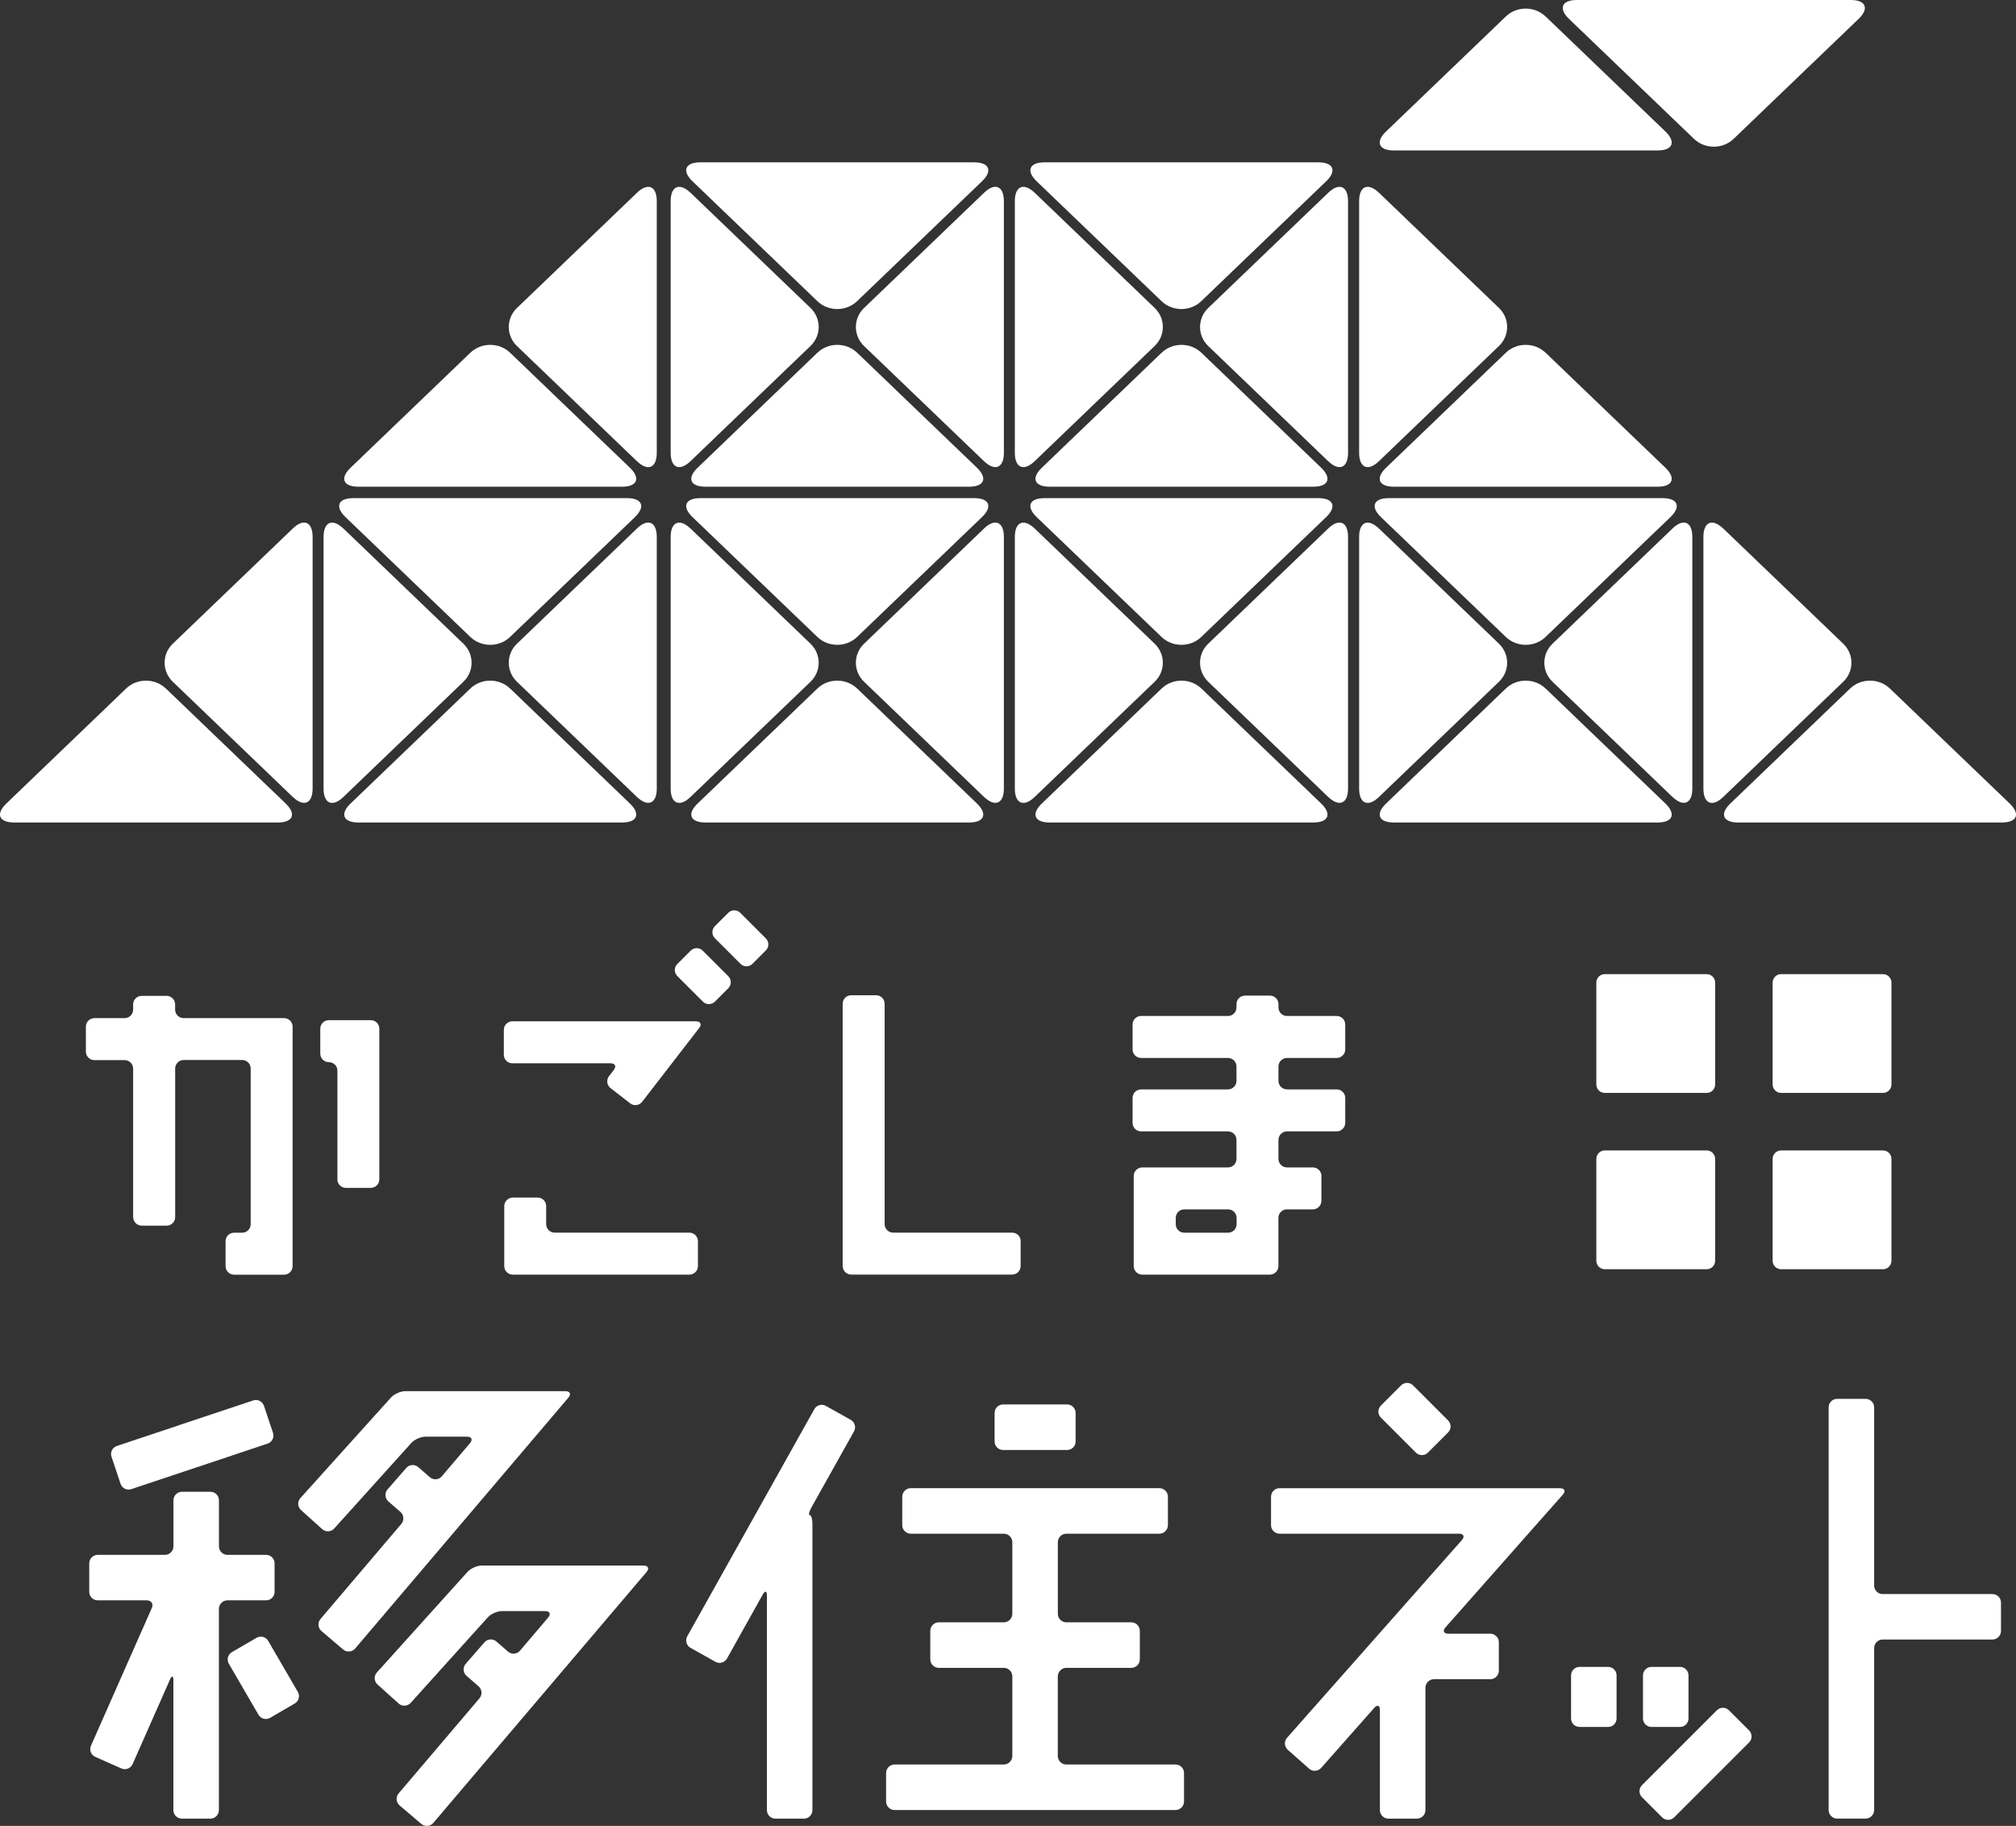 <svg width="180" height="163" viewBox="0 0 180 163" fill="none" xmlns="http://www.w3.org/2000/svg">
<rect x="0" y="0" width="180" height="163" fill="#333333" stroke="none"/>
<path d="M152.379 86.96H143.289C142.869 86.96 142.53 87.3 142.53 87.719V96.808C142.53 97.227 142.869 97.567 143.289 97.567H152.379C152.798 97.567 153.138 97.227 153.138 96.808V87.719C153.138 87.3 152.798 86.96 152.379 86.96Z" fill="white"/>
<path d="M168.12 86.96H159.031C158.611 86.96 158.271 87.3 158.271 87.719V96.808C158.271 97.227 158.611 97.567 159.031 97.567H168.12C168.54 97.567 168.88 97.227 168.88 96.808V87.719C168.88 87.3 168.54 86.96 168.12 86.96Z" fill="white"/>
<path d="M152.379 102.699H143.289C142.869 102.699 142.53 103.039 142.53 103.458V112.547C142.53 112.966 142.869 113.306 143.289 113.306H152.379C152.798 113.306 153.138 112.966 153.138 112.547V103.458C153.138 103.039 152.798 102.699 152.379 102.699Z" fill="white"/>
<path d="M168.12 102.699H159.031C158.611 102.699 158.271 103.039 158.271 103.458V112.547C158.271 112.966 158.611 113.306 159.031 113.306H168.12C168.54 113.306 168.88 112.966 168.88 112.547V103.458C168.88 103.039 168.54 102.699 168.12 102.699Z" fill="white"/>
<path d="M95.278 125.377H89.563C89.143 125.377 88.803 125.717 88.803 126.136V128.682C88.803 129.101 89.143 129.441 89.563 129.441H95.278C95.698 129.441 96.038 129.101 96.038 128.682V126.136C96.038 125.717 95.698 125.377 95.278 125.377Z" fill="white"/>
<path d="M143.578 148.804H141.033C140.613 148.804 140.273 149.144 140.273 149.563V153.408C140.273 153.827 140.613 154.167 141.033 154.167H143.578C143.997 154.167 144.337 153.827 144.337 153.408V149.563C144.337 149.144 143.997 148.804 143.578 148.804Z" fill="white"/>
<path d="M150 148.804H147.454C147.035 148.804 146.695 149.144 146.695 149.563V153.408C146.695 153.827 147.035 154.167 147.454 154.167H150C150.419 154.167 150.759 153.827 150.759 153.408V149.563C150.759 149.144 150.419 148.804 150 148.804Z" fill="white"/>
<path d="M36.184 124.19C35.767 124.19 35.2 124.442 34.916 124.752L26.821 133.733C26.543 134.043 26.564 134.524 26.875 134.802L28.767 136.508C29.078 136.786 29.559 136.764 29.837 136.454L36.724 128.815C37.002 128.505 37.574 128.253 37.991 128.253H41.697C42.114 128.253 42.231 128.515 41.964 128.831L39.445 131.793C39.178 132.108 38.697 132.145 38.381 131.873L37.344 130.969C37.029 130.697 36.547 130.729 36.275 131.044L34.601 132.963C34.328 133.279 34.36 133.76 34.676 134.033L35.751 134.968C36.066 135.241 36.103 135.727 35.831 136.043L28.612 144.532C28.345 144.848 28.383 145.329 28.698 145.602L30.639 147.254C30.954 147.521 31.436 147.483 31.708 147.168L50.749 124.768C51.016 124.452 50.899 124.19 50.482 124.19H36.184V124.19Z" fill="white"/>
<path d="M33.649 149.301C33.371 149.612 33.393 150.093 33.703 150.371L35.596 152.076C35.906 152.354 36.387 152.327 36.665 152.023L43.552 144.383C43.83 144.073 44.402 143.822 44.819 143.822H48.674C49.092 143.822 49.209 144.084 48.942 144.399L46.423 147.361C46.156 147.676 45.675 147.714 45.359 147.441L44.322 146.538C44.007 146.265 43.525 146.297 43.253 146.612L41.579 148.532C41.306 148.847 41.338 149.328 41.654 149.601L42.729 150.536C43.044 150.809 43.081 151.296 42.809 151.611L35.59 160.101C35.323 160.416 35.361 160.897 35.676 161.17L37.617 162.822C37.932 163.089 38.414 163.052 38.686 162.736L57.727 140.336C57.994 140.021 57.877 139.759 57.459 139.759H43.012C42.595 139.759 42.028 140.01 41.745 140.32L33.649 149.301V149.301Z" fill="white"/>
<path d="M94.45 149.649C94.45 149.232 94.792 148.89 95.209 148.89H101.011C101.428 148.89 101.77 148.547 101.77 148.13V145.586C101.77 145.169 101.428 144.826 101.011 144.826H95.209C94.792 144.826 94.45 144.484 94.45 144.067V137.673C94.45 137.256 94.792 136.914 95.209 136.914H103.518C103.935 136.914 104.278 136.572 104.278 136.155V133.61C104.278 133.193 103.935 132.851 103.518 132.851H81.318C80.901 132.851 80.558 133.193 80.558 133.61V136.155C80.558 136.572 80.901 136.914 81.318 136.914H89.627C90.044 136.914 90.386 137.256 90.386 137.673V144.067C90.386 144.484 90.044 144.826 89.627 144.826H83.82C83.403 144.826 83.061 145.169 83.061 145.586V148.13C83.061 148.547 83.403 148.89 83.82 148.89H89.627C90.044 148.89 90.386 149.232 90.386 149.649V156.759C90.386 157.176 90.044 157.518 89.627 157.518H79.874C79.457 157.518 79.115 157.86 79.115 158.277V160.822C79.115 161.239 79.457 161.581 79.874 161.581H104.957C105.374 161.581 105.716 161.239 105.716 160.822V158.277C105.716 157.86 105.374 157.518 104.957 157.518H95.204C94.787 157.518 94.445 157.176 94.445 156.759V149.649H94.45Z" fill="white"/>
<path d="M114.244 132.851C113.827 132.851 113.485 133.193 113.485 133.61V136.155C113.485 136.572 113.827 136.914 114.244 136.914H130.269C130.686 136.914 130.799 137.171 130.526 137.481L114.913 155.134C114.635 155.444 114.667 155.925 114.977 156.203L116.886 157.892C117.196 158.17 117.677 158.138 117.955 157.828L122.703 152.461C122.981 152.151 123.206 152.236 123.206 152.653V161.592C123.206 162.009 123.548 162.351 123.965 162.351H126.51C126.928 162.351 127.27 162.009 127.27 161.592V150.664C127.27 150.247 127.612 149.905 128.029 149.905H133.066C133.483 149.905 133.825 149.563 133.825 149.146V146.601C133.825 146.184 133.483 145.842 133.066 145.842H129.318C128.901 145.842 128.788 145.586 129.061 145.276L139.541 133.423C139.819 133.113 139.701 132.856 139.284 132.856H114.239L114.244 132.851Z" fill="white"/>
<path d="M178.659 143.062C178.659 142.645 178.317 142.303 177.9 142.303H168.094C167.677 142.303 167.335 141.961 167.335 141.544V125.634C167.335 125.217 166.992 124.875 166.575 124.875H164.03C163.613 124.875 163.271 125.217 163.271 125.634V161.587C163.271 162.004 163.613 162.346 164.03 162.346H166.575C166.992 162.346 167.335 162.004 167.335 161.587V147.12C167.335 146.703 167.677 146.361 168.094 146.361H177.9C178.317 146.361 178.659 146.019 178.659 145.602V143.057V143.062Z" fill="white"/>
<path d="M11.893 108.655C11.893 109.072 12.235 109.414 12.652 109.414H14.882C15.299 109.414 15.641 109.072 15.641 108.655V95.386C15.641 94.969 15.983 94.627 16.4 94.627H21.624C22.041 94.627 22.383 94.969 22.383 95.386V109.286C22.383 109.703 22.041 110.045 21.624 110.045H20.897C20.48 110.045 20.138 110.387 20.138 110.804V113.033C20.138 113.45 20.48 113.792 20.897 113.792H25.367C25.784 113.792 26.126 113.45 26.126 113.033V91.649C26.126 91.232 25.784 90.89 25.367 90.89H16.395C15.978 90.89 15.636 90.547 15.636 90.13V89.66C15.636 89.243 15.293 88.901 14.876 88.901H12.646C12.229 88.901 11.887 89.243 11.887 89.66V90.13C11.887 90.547 11.545 90.89 11.128 90.89H8.428C8.011 90.89 7.668 91.232 7.668 91.649V93.878C7.668 94.295 8.011 94.637 8.428 94.637H11.128C11.545 94.637 11.887 94.979 11.887 95.396V108.666L11.893 108.655Z" fill="white"/>
<path d="M30.12 105.281C30.12 105.698 30.463 106.041 30.88 106.041H33.109C33.526 106.041 33.869 105.698 33.869 105.281V91.831C33.869 91.414 33.526 91.071 33.109 91.071H29.356C28.939 91.071 28.597 91.414 28.597 91.831V94.06C28.597 94.477 28.939 94.819 29.356 94.819H29.366C29.784 94.819 30.126 95.161 30.126 95.578V105.287L30.12 105.281Z" fill="white"/>
<path d="M54.374 96.07C54.117 96.401 54.181 96.877 54.508 97.134L56.267 98.497C56.598 98.754 57.074 98.69 57.331 98.364L62.426 91.772C62.683 91.44 62.549 91.173 62.132 91.173H45.744C45.327 91.173 44.985 91.515 44.985 91.932V94.161C44.985 94.578 45.327 94.921 45.744 94.921H54.508C54.925 94.921 55.058 95.188 54.802 95.519L54.369 96.081L54.374 96.07Z" fill="white"/>
<path d="M45.782 106.912C45.365 106.912 45.023 107.254 45.023 107.671V113.028C45.023 113.445 45.365 113.787 45.782 113.787H61.555C61.972 113.787 62.315 113.445 62.315 113.028V110.798C62.315 110.381 61.972 110.039 61.555 110.039H49.525C49.108 110.039 48.765 109.697 48.765 109.28V107.666C48.765 107.249 48.423 106.906 48.006 106.906H45.776L45.782 106.912Z" fill="white"/>
<path d="M117.987 104.977C117.987 104.56 117.645 104.217 117.228 104.217H114.908C114.49 104.217 114.148 103.875 114.148 103.458V101.758C114.148 101.341 114.49 100.999 114.908 100.999H119.351C119.768 100.999 120.11 100.657 120.11 100.24V98.01C120.11 97.594 119.768 97.251 119.351 97.251H114.908C114.49 97.251 114.148 96.909 114.148 96.492V95.204C114.148 94.787 114.49 94.445 114.908 94.445H119.351C119.768 94.445 120.11 94.103 120.11 93.686V91.456C120.11 91.039 119.768 90.697 119.351 90.697H114.908C114.49 90.697 114.148 90.355 114.148 89.938V89.638C114.148 89.222 113.806 88.879 113.389 88.879H111.159C110.742 88.879 110.4 89.222 110.4 89.638V89.938C110.4 90.355 110.058 90.697 109.641 90.697H101.882C101.465 90.697 101.123 91.039 101.123 91.456V93.686C101.123 94.103 101.465 94.445 101.882 94.445H109.641C110.058 94.445 110.4 94.787 110.4 95.204V96.492C110.4 96.909 110.058 97.251 109.641 97.251H101.882C101.465 97.251 101.123 97.594 101.123 98.01V100.24C101.123 100.657 101.465 100.999 101.882 100.999H109.641C110.058 100.999 110.4 101.341 110.4 101.758V103.458C110.4 103.875 110.058 104.217 109.641 104.217H101.984C101.567 104.217 101.225 104.56 101.225 104.977V113.028C101.225 113.445 101.567 113.787 101.984 113.787H113.384C113.801 113.787 114.143 113.445 114.143 113.028V108.719C114.143 108.302 114.485 107.96 114.902 107.96H117.223C117.64 107.96 117.982 107.618 117.982 107.201V104.971L117.987 104.977ZM110.411 109.286C110.411 109.703 110.069 110.045 109.651 110.045H105.737C105.32 110.045 104.978 109.703 104.978 109.286V108.719C104.978 108.302 105.32 107.96 105.737 107.96H109.651C110.069 107.96 110.411 108.302 110.411 108.719V109.286Z" fill="white"/>
<path d="M91.135 110.798C91.135 110.381 90.792 110.039 90.375 110.039H79.745C79.328 110.039 78.986 109.697 78.986 109.28V89.606C78.986 89.189 78.644 88.847 78.227 88.847H75.997C75.58 88.847 75.238 89.189 75.238 89.606V113.022C75.238 113.439 75.58 113.782 75.997 113.782H90.37C90.787 113.782 91.129 113.439 91.129 113.022V110.793L91.135 110.798Z" fill="white"/>
<path d="M61.668 84.864L60.473 86.058C60.176 86.355 60.177 86.835 60.473 87.132L62.757 89.415C63.053 89.712 63.534 89.712 63.831 89.415L65.026 88.221C65.322 87.924 65.322 87.444 65.026 87.147L62.742 84.864C62.445 84.567 61.965 84.567 61.668 84.864Z" fill="white"/>
<path d="M65.022 81.488L63.828 82.682C63.531 82.979 63.531 83.46 63.828 83.756L66.111 86.04C66.408 86.336 66.889 86.336 67.185 86.04L68.38 84.845C68.677 84.548 68.677 84.068 68.38 83.771L66.096 81.488C65.8 81.191 65.319 81.191 65.022 81.488Z" fill="white"/>
<path d="M23.757 142.864C24.174 142.864 24.517 142.522 24.517 142.105V139.56C24.517 139.143 24.174 138.801 23.757 138.801H20.309C19.892 138.801 19.549 138.459 19.549 138.042V133.931C19.549 133.514 19.207 133.172 18.79 133.172H16.245C15.828 133.172 15.486 133.514 15.486 133.931V138.042C15.486 138.459 15.143 138.801 14.726 138.801H8.727C8.31 138.801 7.968 139.143 7.968 139.56V142.105C7.968 142.522 8.31 142.864 8.727 142.864H13.101C13.518 142.864 13.721 143.174 13.55 143.559L8.123 155.839C7.952 156.219 8.128 156.668 8.508 156.839L10.839 157.871C11.219 158.042 11.668 157.866 11.839 157.486L15.175 149.937C15.347 149.558 15.48 149.584 15.48 150.001V161.592C15.48 162.009 15.822 162.351 16.239 162.351H18.785C19.202 162.351 19.544 162.009 19.544 161.592V143.624C19.544 143.207 19.886 142.864 20.303 142.864H23.752H23.757Z" fill="white"/>
<path d="M22.607 125.017L10.435 129.082C10.037 129.215 9.822 129.645 9.955 130.043L10.762 132.457C10.895 132.855 11.325 133.07 11.722 132.937L23.894 128.872C24.292 128.739 24.507 128.309 24.374 127.911L23.567 125.497C23.435 125.099 23.004 124.885 22.607 125.017Z" fill="white"/>
<path d="M153.294 152.676L146.605 159.364C146.309 159.66 146.309 160.141 146.605 160.437L148.405 162.237C148.702 162.533 149.183 162.533 149.479 162.237L156.168 155.549C156.465 155.252 156.465 154.772 156.168 154.475L154.368 152.676C154.072 152.379 153.591 152.379 153.294 152.676Z" fill="white"/>
<path d="M22.908 146.207L20.707 147.485C20.345 147.696 20.221 148.16 20.432 148.523L23.078 153.077C23.289 153.439 23.754 153.562 24.116 153.352L26.317 152.073C26.68 151.862 26.803 151.398 26.592 151.035L23.946 146.482C23.735 146.119 23.27 145.996 22.908 146.207Z" fill="white"/>
<path d="M73.741 125.506C73.377 125.302 72.912 125.431 72.709 125.794L61.363 146.072C61.16 146.436 61.288 146.901 61.651 147.104L63.876 148.35C64.239 148.553 64.705 148.424 64.908 148.061L68.105 142.341C68.308 141.977 68.474 142.02 68.474 142.437V161.592C68.474 162.009 68.816 162.351 69.234 162.351H71.779C72.196 162.351 72.538 162.009 72.538 161.592V136.016C72.538 135.599 72.431 135.257 72.303 135.257C72.174 135.257 72.233 134.958 72.436 134.594L76.249 127.783C76.452 127.42 76.324 126.954 75.96 126.751L73.736 125.506H73.741Z" fill="white"/>
<path d="M125.093 123.675L123.293 125.474C122.996 125.771 122.996 126.252 123.293 126.548L126.42 129.675C126.716 129.971 127.197 129.971 127.494 129.675L129.294 127.875C129.59 127.579 129.59 127.098 129.294 126.801L126.167 123.675C125.87 123.378 125.389 123.378 125.093 123.675Z" fill="white"/>
<path d="M76.521 31.483C75.548 30.553 73.96 30.553 72.987 31.483L62.288 41.753C61.314 42.684 61.624 43.448 62.972 43.448H86.541C87.889 43.448 88.194 42.684 87.226 41.753L76.526 31.483H76.521Z" fill="white"/>
<path d="M87.675 16.188C88.648 15.258 88.338 14.493 86.991 14.493H62.517C61.17 14.493 60.865 15.258 61.833 16.188L72.987 26.891C73.96 27.821 75.548 27.821 76.521 26.891L87.675 16.188V16.188Z" fill="white"/>
<path d="M87.868 41.176C88.841 42.106 89.632 41.769 89.632 40.422V17.958C89.632 16.61 88.835 16.274 87.868 17.204L77.147 27.495C76.174 28.425 76.174 29.954 77.147 30.89L87.868 41.181V41.176Z" fill="white"/>
<path d="M61.646 17.204C60.673 16.274 59.882 16.61 59.882 17.958V40.422C59.882 41.769 60.678 42.106 61.646 41.176L72.367 30.885C73.34 29.954 73.34 28.425 72.367 27.49L61.646 17.198V17.204Z" fill="white"/>
<path d="M107.256 31.483C106.283 30.553 104.694 30.553 103.721 31.483L93.022 41.753C92.049 42.684 92.359 43.448 93.706 43.448H117.276C118.623 43.448 118.928 42.684 117.96 41.753L107.261 31.483H107.256Z" fill="white"/>
<path d="M118.404 16.188C119.377 15.258 119.067 14.493 117.72 14.493H93.247C91.899 14.493 91.594 15.258 92.562 16.188L103.716 26.891C104.689 27.821 106.277 27.821 107.25 26.891L118.404 16.188V16.188Z" fill="white"/>
<path d="M118.597 41.176C119.57 42.106 120.361 41.769 120.361 40.422V17.958C120.361 16.61 119.564 16.274 118.597 17.204L107.876 27.495C106.903 28.425 106.903 29.954 107.876 30.89L118.597 41.181V41.176Z" fill="white"/>
<path d="M92.375 17.204C91.402 16.274 90.61 16.61 90.61 17.958V40.422C90.61 41.769 91.407 42.106 92.375 41.176L103.096 30.885C104.069 29.954 104.069 28.425 103.096 27.49L92.375 17.198V17.204Z" fill="white"/>
<path d="M45.536 31.483C44.563 30.553 42.975 30.553 42.002 31.483L31.302 41.753C30.329 42.684 30.639 43.448 31.987 43.448H55.556C56.904 43.448 57.208 42.684 56.24 41.753L45.541 31.483H45.536Z" fill="white"/>
<path d="M56.877 41.176C57.85 42.106 58.641 41.769 58.641 40.422V17.958C58.641 16.61 57.845 16.274 56.877 17.204L46.156 27.495C45.183 28.425 45.183 29.954 46.156 30.89L56.877 41.181V41.176Z" fill="white"/>
<path d="M76.521 61.459C75.548 60.529 73.96 60.529 72.987 61.459L62.288 71.729C61.314 72.659 61.624 73.424 62.972 73.424H86.541C87.889 73.424 88.194 72.659 87.226 71.729L76.526 61.459H76.521Z" fill="white"/>
<path d="M87.675 46.164C88.648 45.234 88.338 44.469 86.991 44.469H62.517C61.17 44.469 60.865 45.234 61.833 46.164L72.987 56.867C73.96 57.797 75.548 57.797 76.521 56.867L87.675 46.164V46.164Z" fill="white"/>
<path d="M87.868 71.146C88.841 72.076 89.632 71.74 89.632 70.392V47.928C89.632 46.581 88.835 46.244 87.868 47.174L77.147 57.465C76.174 58.396 76.174 59.925 77.147 60.86L87.868 71.152V71.146Z" fill="white"/>
<path d="M61.646 47.179C60.673 46.249 59.882 46.586 59.882 47.933V70.398C59.882 71.745 60.678 72.082 61.646 71.151L72.367 60.86C73.34 59.93 73.34 58.401 72.367 57.465L61.646 47.174V47.179Z" fill="white"/>
<path d="M107.256 61.459C106.283 60.529 104.694 60.529 103.721 61.459L93.022 71.729C92.049 72.659 92.359 73.424 93.706 73.424H117.276C118.623 73.424 118.928 72.659 117.96 71.729L107.261 61.459H107.256Z" fill="white"/>
<path d="M118.404 46.164C119.377 45.234 119.067 44.469 117.72 44.469H93.247C91.899 44.469 91.594 45.234 92.562 46.164L103.716 56.867C104.689 57.797 106.277 57.797 107.25 56.867L118.404 46.164Z" fill="white"/>
<path d="M118.597 71.146C119.57 72.076 120.361 71.74 120.361 70.392V47.928C120.361 46.581 119.564 46.244 118.597 47.174L107.876 57.465C106.903 58.396 106.903 59.925 107.876 60.86L118.597 71.152V71.146Z" fill="white"/>
<path d="M92.375 47.179C91.402 46.249 90.61 46.586 90.61 47.933V70.398C90.61 71.745 91.407 72.082 92.375 71.151L103.096 60.86C104.069 59.93 104.069 58.401 103.096 57.465L92.375 47.174V47.179Z" fill="white"/>
<path d="M137.99 31.483C137.017 30.553 135.429 30.553 134.456 31.483L123.757 41.753C122.783 42.684 123.093 43.448 124.441 43.448H148.01C149.358 43.448 149.663 42.684 148.695 41.753L137.996 31.483H137.99Z" fill="white"/>
<path d="M123.115 17.204C122.142 16.274 121.351 16.61 121.351 17.958V40.422C121.351 41.769 122.147 42.106 123.115 41.176L133.836 30.885C134.809 29.954 134.809 28.425 133.836 27.49L123.115 17.198V17.204Z" fill="white"/>
<path d="M137.99 61.459C137.017 60.529 135.429 60.529 134.456 61.459L123.757 71.729C122.783 72.659 123.093 73.424 124.441 73.424H148.01C149.358 73.424 149.663 72.659 148.695 71.729L137.996 61.459H137.99Z" fill="white"/>
<path d="M149.144 46.164C150.117 45.234 149.807 44.469 148.459 44.469H123.986C122.639 44.469 122.334 45.234 123.302 46.164L134.456 56.867C135.429 57.797 137.017 57.797 137.99 56.867L149.144 46.164V46.164Z" fill="white"/>
<path d="M137.99 1.465C137.017 0.535 135.429 0.535 134.456 1.465L123.757 11.735C122.783 12.665 123.093 13.43 124.441 13.43H148.01C149.358 13.43 149.663 12.665 148.695 11.735L137.996 1.465H137.99Z" fill="white"/>
<path d="M165.939 1.695C166.912 0.764 166.602 0 165.254 0H140.781C139.434 0 139.129 0.764 140.097 1.695L151.251 12.398C152.224 13.328 153.812 13.328 154.785 12.398L165.939 1.695V1.695Z" fill="white"/>
<path d="M149.336 71.146C150.31 72.076 151.101 71.74 151.101 70.392V47.928C151.101 46.581 150.304 46.244 149.336 47.174L138.616 57.465C137.643 58.396 137.643 59.925 138.616 60.86L149.336 71.152V71.146Z" fill="white"/>
<path d="M123.115 47.179C122.142 46.249 121.351 46.586 121.351 47.933V70.398C121.351 71.745 122.147 72.082 123.115 71.151L133.836 60.86C134.809 59.93 134.809 58.401 133.836 57.465L123.115 47.174V47.179Z" fill="white"/>
<path d="M168.73 61.459C167.757 60.529 166.169 60.529 165.196 61.459L154.496 71.729C153.523 72.659 153.833 73.424 155.181 73.424H178.75C180.098 73.424 180.402 72.659 179.435 71.729L168.735 61.459H168.73Z" fill="white"/>
<path d="M153.855 47.179C152.882 46.249 152.09 46.586 152.09 47.933V70.398C152.09 71.745 152.887 72.082 153.855 71.151L164.576 60.86C165.549 59.93 165.549 58.401 164.576 57.465L153.855 47.174V47.179Z" fill="white"/>
<path d="M14.801 61.459C13.828 60.529 12.24 60.529 11.267 61.459L0.568 71.729C-0.405 72.659 -0.095 73.424 1.252 73.424H24.822C26.169 73.424 26.474 72.659 25.506 71.729L14.807 61.459H14.801Z" fill="white"/>
<path d="M26.148 71.146C27.121 72.076 27.912 71.74 27.912 70.392V47.928C27.912 46.581 27.115 46.244 26.148 47.174L15.427 57.465C14.454 58.396 14.454 59.925 15.427 60.86L26.148 71.152V71.146Z" fill="white"/>
<path d="M45.536 61.459C44.563 60.529 42.975 60.529 42.002 61.459L31.302 71.729C30.329 72.659 30.639 73.424 31.987 73.424H55.556C56.904 73.424 57.208 72.659 56.24 71.729L45.541 61.459H45.536Z" fill="white"/>
<path d="M56.684 46.164C57.657 45.234 57.347 44.469 56 44.469H31.532C30.185 44.469 29.88 45.234 30.848 46.164L42.001 56.867C42.974 57.797 44.563 57.797 45.536 56.867L56.69 46.164H56.684Z" fill="white"/>
<path d="M56.877 71.146C57.85 72.076 58.641 71.74 58.641 70.392V47.928C58.641 46.581 57.845 46.244 56.877 47.174L46.156 57.465C45.183 58.396 45.183 59.925 46.156 60.86L56.877 71.152V71.146Z" fill="white"/>
<path d="M30.655 47.179C29.682 46.249 28.89 46.586 28.89 47.933V70.398C28.89 71.745 29.687 72.082 30.655 71.151L41.376 60.86C42.349 59.93 42.349 58.401 41.376 57.465L30.655 47.174V47.179Z" fill="white"/>
</svg>
